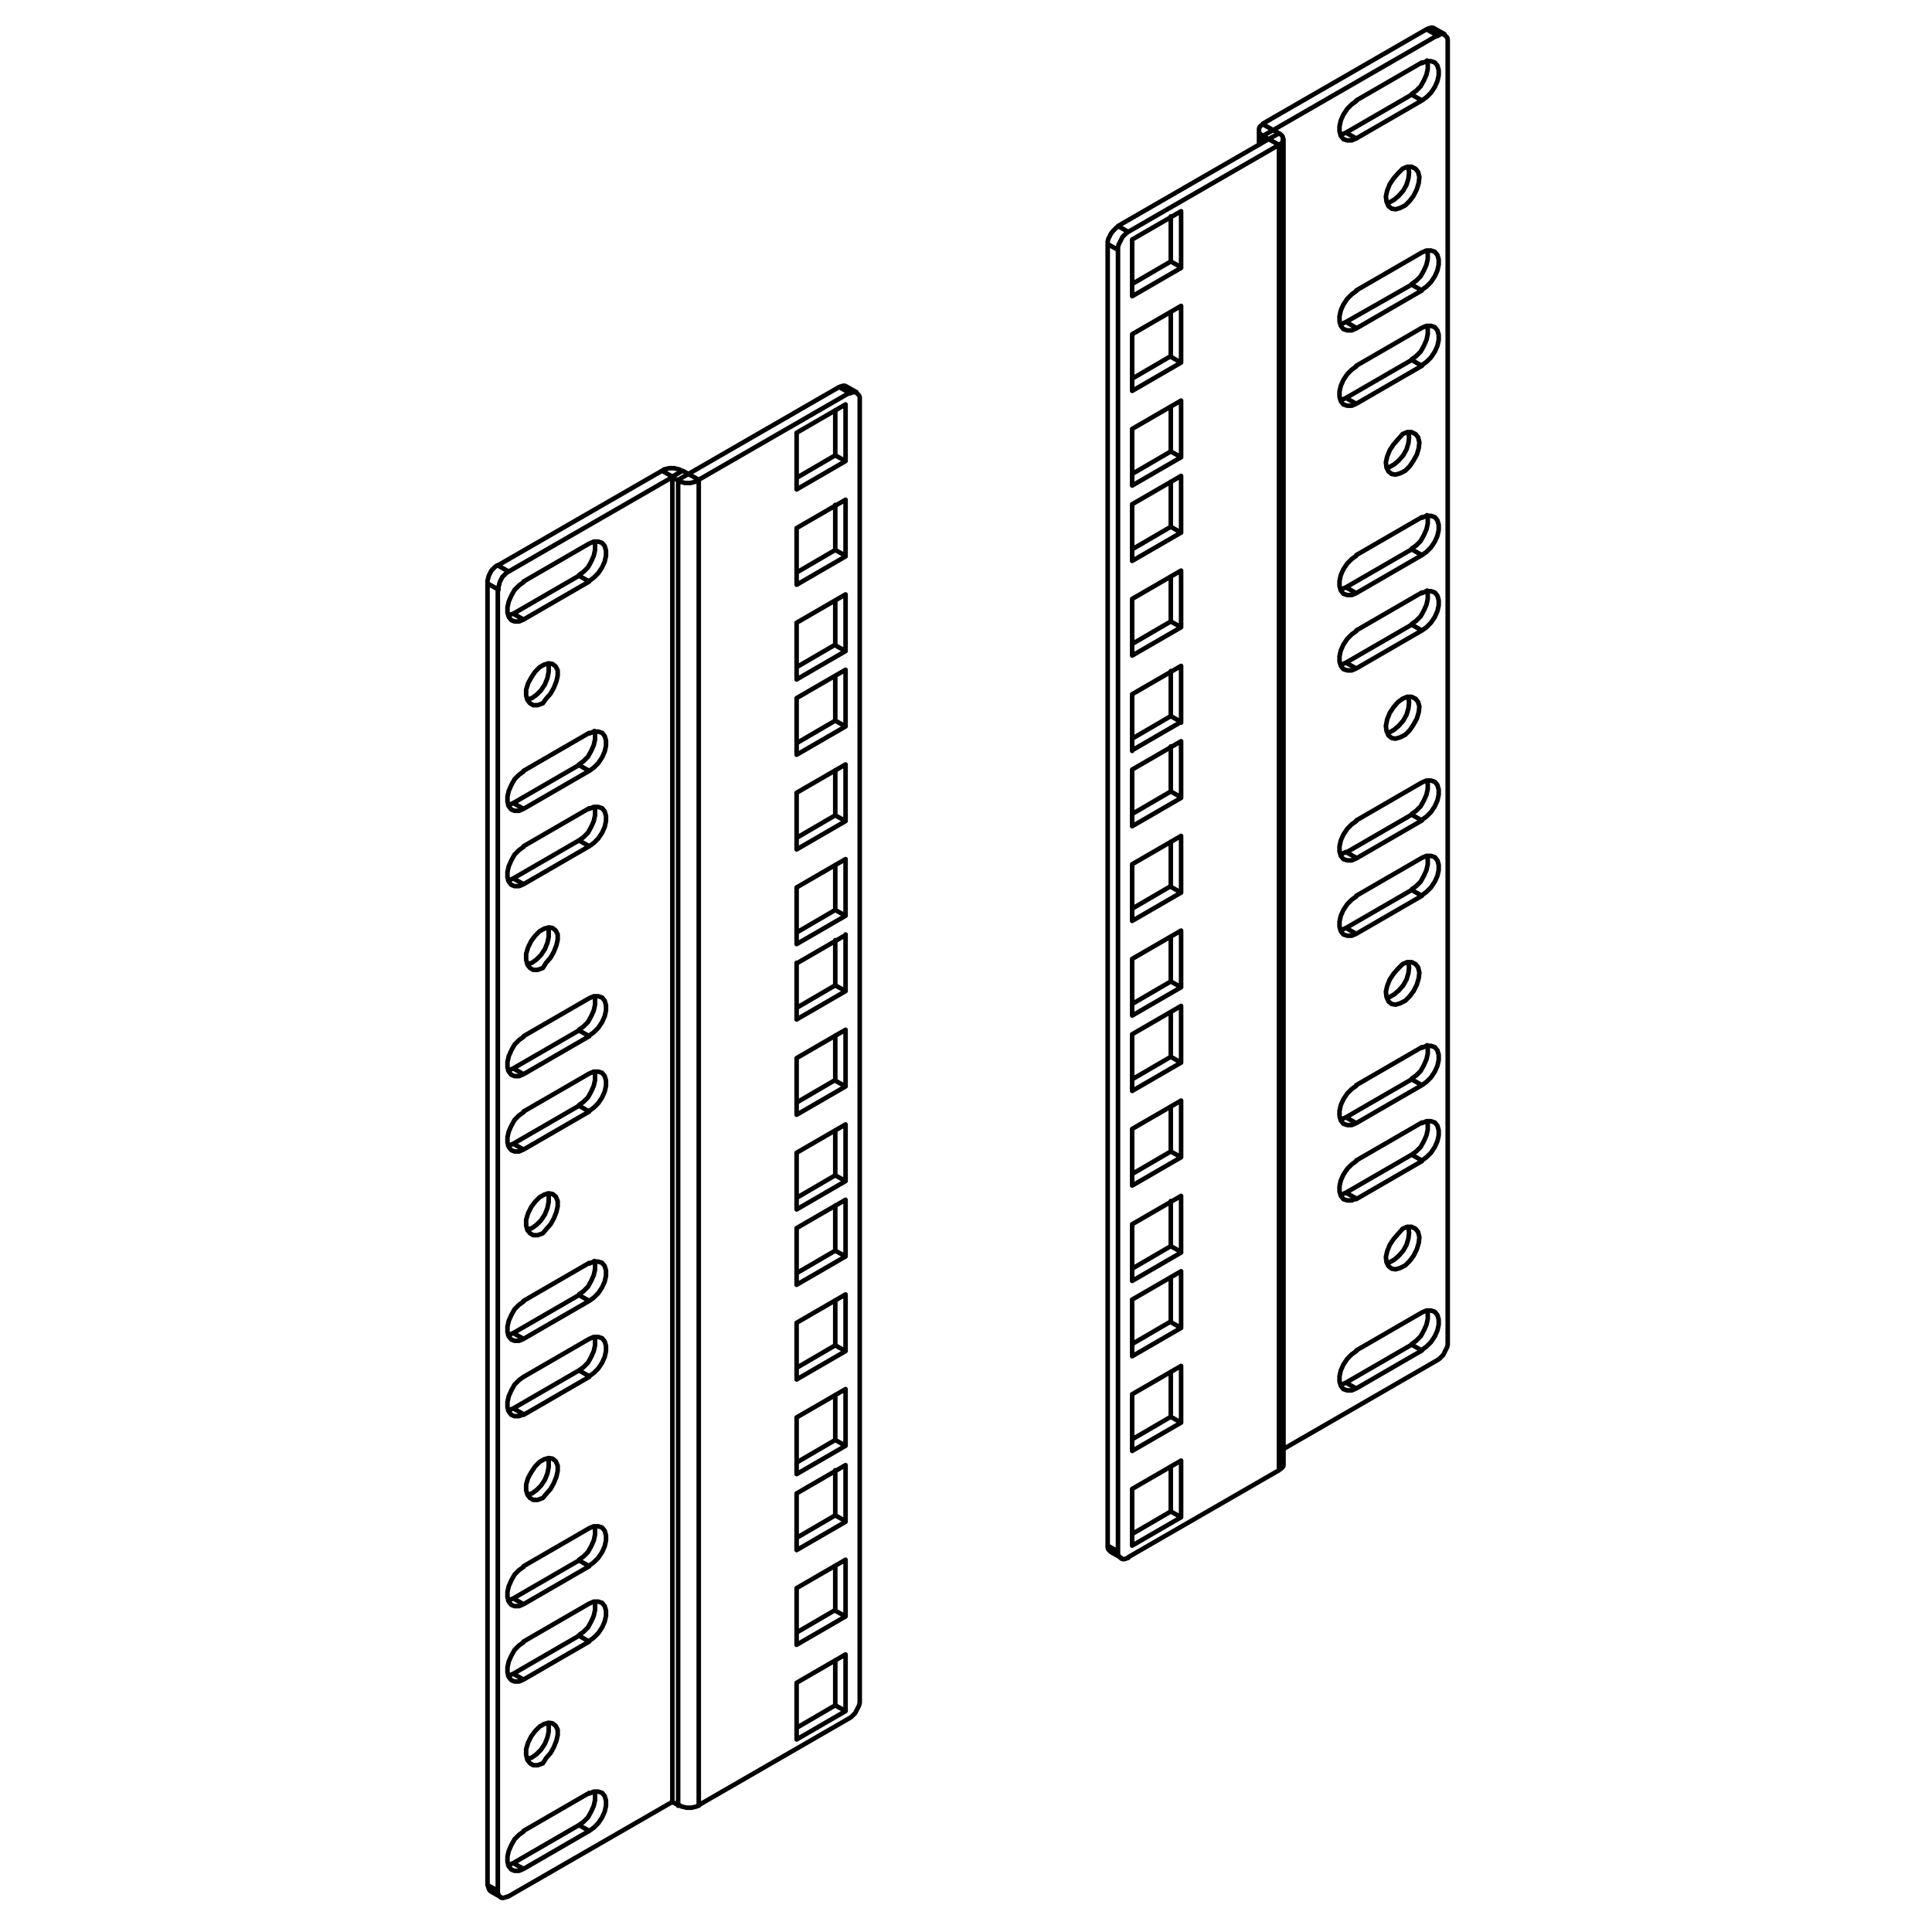 <?xml version="1.0" encoding="iso-8859-1"?>
<!-- Generator: Adobe Illustrator 27.5.0, SVG Export Plug-In . SVG Version: 6.00 Build 0)  -->
<svg version="1.2" baseProfile="tiny" id="Layer_1" xmlns="http://www.w3.org/2000/svg" xmlns:xlink="http://www.w3.org/1999/xlink"
	 x="0px" y="0px" viewBox="0 0 300 300" overflow="visible" xml:space="preserve">
<path fill="none" stroke="#000000" stroke-width="0.709" stroke-linecap="round" stroke-linejoin="round" stroke-miterlimit="10" d="
	M197.7,20.2L197.7,20.2 M196.1,22.1v-1 M197,21.6L197,21.6 M129.7,264.8v-7 M123.7,268.3l6-3.5 M129.7,264.8l1.6,0.9 M129.7,250.1
	v-7 M123.7,253.5l6-3.5 M129.7,250.1l1.6,0.9 M129.7,235.3v-7 M123.7,238.8l6-3.5 M129.7,235.3l1.6,0.9 M92.3,278.2l0.1,0.5v0.8
	l-0.2,0.9l-0.4,0.9l-0.5,0.9l-0.7,0.7l-0.7,0.5 M129.7,223.6v-7 M123.7,227.1l6-3.5 M129.7,223.6l1.6,0.9 M89.9,283.4l-10.2,5.9
	 M89.9,283.4l1.6,0.9 M76.2,293.7L76.2,293.7l-0.2-0.2l-0.1-0.2l-0.1-0.3l0-0.3 M79.7,289.3l-0.7,0.3l-0.1,0 M79.7,289.3l1.6,0.9
	 M129.7,208.9v-7 M123.7,212.4l6-3.5 M129.7,208.9l1.6,0.9 M85.1,267.6l0.1,0.4v0.9l-0.2,0.9l-0.4,1l-0.6,0.9l-0.7,0.7l-0.7,0.5
	l-0.6,0.2 M92.3,248.7l0.1,0.5v0.8l-0.2,0.9l-0.4,0.9l-0.5,0.9l-0.7,0.7l-0.7,0.5 M129.7,194.2v-7 M123.7,197.7l6-3.5 M129.7,194.2
	l1.6,0.9 M89.9,254l-10.2,5.9 M89.9,254l1.6,0.9 M92.3,237l0.1,0.5v0.8l-0.2,0.9l-0.4,0.9l-0.5,0.9l-0.7,0.7l-0.7,0.5 M129.7,182.5
	v-7 M123.7,186l6-3.5 M129.7,182.5l1.6,0.9 M79.7,259.9l-0.7,0.3l-0.1,0 M79.7,259.9l1.6,0.9 M89.9,242.3l-10.2,5.9 M89.9,242.3
	l1.6,0.9 M79.7,248.2l-0.7,0.3l-0.1,0 M79.7,248.2l1.6,0.9 M129.7,167.8v-7 M123.7,171.2l6-3.5 M129.7,167.8l1.6,0.9 M85.1,226.5
	l0.1,0.4v0.9l-0.2,1l-0.4,1l-0.6,0.9l-0.7,0.7l-0.7,0.5l-0.6,0.2 M92.3,207.6l0.1,0.5v0.8l-0.2,0.9l-0.4,0.9l-0.5,0.9l-0.7,0.7
	l-0.7,0.5 M129.7,153v-7 M123.7,156.5l6-3.5 M129.7,153l1.6,0.9 M89.9,212.8l-10.2,5.9 M89.9,212.8l1.6,0.9 M92.3,195.8l0.1,0.5v0.8
	l-0.2,0.9l-0.4,0.9l-0.5,0.9l-0.7,0.7l-0.7,0.5 M129.7,141.3v-7 M123.7,144.8l6-3.5 M129.7,141.3l1.6,0.9 M79.7,218.7L79,219l-0.1,0
	 M79.7,218.7l1.6,0.9 M89.9,201.1L79.7,207 M89.9,201.1l1.6,0.9 M79.7,207l-0.7,0.3l-0.1,0 M79.7,207l1.6,0.9 M129.7,126.6v-7
	 M123.7,130.1l6-3.5 M129.7,126.6l1.6,0.9 M85.1,185.3l0.1,0.4v0.9l-0.2,1l-0.4,1l-0.6,0.9l-0.7,0.7l-0.7,0.5l-0.6,0.2 M92.3,166.4
	l0.1,0.5v0.8l-0.2,0.9l-0.4,0.9l-0.5,0.9l-0.7,0.7l-0.7,0.5 M129.7,111.9v-7 M123.7,115.4l6-3.5 M129.7,111.9l1.6,0.9 M89.9,171.7
	l-10.2,5.9 M89.9,171.7l1.6,0.9 M92.3,154.7l0.1,0.5v0.8l-0.2,0.9l-0.4,0.9l-0.5,0.9l-0.7,0.7l-0.7,0.5 M129.7,100.2v-7
	 M123.7,103.6l6-3.5 M129.7,100.2l1.6,0.9 M79.7,177.6l-0.7,0.3l-0.1,0 M79.7,177.6l1.6,0.9 M89.9,160l-10.2,5.9 M89.9,160l1.6,0.9
	 M79.7,165.9l-0.7,0.3l-0.1,0 M79.7,165.9l1.6,0.9 M129.7,85.4v-7 M123.7,88.9l6-3.5 M129.7,85.4l1.6,0.9 M85.1,144.2l0.1,0.4v0.9
	l-0.2,0.9l-0.4,1l-0.6,0.9l-0.7,0.7l-0.7,0.5l-0.6,0.2 M92.3,125.3l0.1,0.5v0.8l-0.2,0.9l-0.4,0.9l-0.5,0.9l-0.7,0.7l-0.7,0.5
	 M129.7,70.7v-7 M123.7,74.2l6-3.5 M129.7,70.7l1.6,0.9 M130.3,60.1l0.3-0.1l0.3-0.1h0.3l0.2,0.1 M89.9,130.5l-10.2,5.9 M89.9,130.5
	l1.6,0.9 M92.3,113.5l0.1,0.5v0.8l-0.2,0.9l-0.4,0.9l-0.5,0.9l-0.7,0.7l-0.7,0.5 M79.7,136.4l-0.7,0.3l-0.1,0 M79.7,136.4l1.6,0.9
	 M89.9,118.8l-10.2,5.9 M89.9,118.8l1.6,0.9 M79.7,124.7L79,125l-0.1,0 M79.7,124.7l1.6,0.9 M102.8,73.1l0.3-0.2l0.4-0.1l0.4-0.1
	l0.4,0l0.4,0l0.4,0.1l0.4,0.1l0.3,0.2 M104.4,279.8L104.4,279.8L104.4,279.8 M104.4,74.1L104.4,74.1L104.4,74.1 M106.9,73.6
	l-0.9-0.5 M106,73.1l-1.6,0.9 M130.3,60.1l-23.4,13.5 M131.9,61l-1.6-0.9 M105.3,74.6l-0.9-0.5 M104.4,74.1v205.8 M104.4,279.8
	l0.9,0.5 M123.7,246.6v8.8 M131.3,242.2l-7.6,4.4 M131.3,251v-8.8 M123.7,255.4l7.6-4.4 M123.7,261.3v8.8 M131.3,256.9l-7.6,4.4
	 M131.3,265.7v-8.8 M123.7,270.1l7.6-4.4 M123.7,231.9v8.8 M131.3,227.5l-7.6,4.4 M131.3,236.3v-8.8 M123.7,240.7l7.6-4.4
	 M123.7,205.4v8.8 M131.3,201l-7.6,4.4 M131.3,209.8V201 M123.7,214.2l7.6-4.4 M123.7,220.1v8.8 M131.3,215.7l-7.6,4.4 M131.3,224.5
	v-8.8 M123.7,228.9l7.6-4.4 M123.7,190.7v8.8 M131.3,186.3l-7.6,4.4 M131.3,195.1v-8.8 M123.7,199.5l7.6-4.4 M123.7,164.3v8.8
	 M131.3,159.9l-7.6,4.4 M131.3,168.7v-8.8 M123.7,173.1l7.6-4.4 M123.7,179v8.8 M131.3,174.6l-7.6,4.4 M131.3,183.4v-8.8
	 M123.7,187.8l7.6-4.4 M123.7,149.5v8.8 M131.3,145.2l-7.6,4.4 M131.3,153.9v-8.8 M123.7,158.3l7.6-4.4 M123.7,123.1v8.8
	 M131.3,118.7l-7.6,4.4 M131.3,127.5v-8.8 M123.7,131.9l7.6-4.4 M123.7,137.8v8.8 M131.3,133.4l-7.6,4.4 M131.3,142.2v-8.8
	 M123.7,146.6l7.6-4.4 M123.7,108.4v8.8 M131.3,104l-7.6,4.4 M131.3,112.8V104 M123.7,117.2l7.6-4.4 M123.7,82v8.8 M131.3,77.6
	l-7.6,4.4 M131.3,86.4v-8.8 M123.7,90.8l7.6-4.4 M123.7,96.7v8.8 M131.3,92.3l-7.6,4.4 M131.3,101.1v-8.8 M123.7,105.5l7.6-4.4
	 M123.7,67.2V76 M131.3,62.8l-7.6,4.4 M131.3,71.6v-8.8 M123.7,76l7.6-4.4 M131.9,61l-23.4,13.5 M108.5,280.3l23.4-13.5
	 M131.9,266.8l0.3-0.2l0.3-0.3l0.3-0.3l0.2-0.4l0.2-0.4l0.2-0.4l0.1-0.4l0-0.4 M133.5,264V62 M133.5,62l0-0.3l-0.1-0.3l-0.2-0.2
	l-0.2-0.2l-0.2-0.1l-0.3,0l-0.3,0.1l-0.3,0.1 M106.9,73.6l-1.6,0.9 M106.9,73.6l1.6,0.9 M106.9,73.6L106.9,73.6 M108.5,280.3
	l-0.3,0.2l-0.4,0.1l-0.4,0.1l-0.4,0l-0.4,0l-0.4-0.1l-0.4-0.1l-0.3-0.2 M108.5,74.6v205.8 M105.3,74.6l0.3,0.2l0.4,0.1l0.4,0.1
	l0.4,0l0.4,0l0.4-0.1l0.4-0.1l0.3-0.2 M105.3,74.6v205.8 M85.1,103l0.1,0.4v0.9l-0.2,1l-0.4,1l-0.6,0.9l-0.7,0.7l-0.7,0.5l-0.6,0.2
	 M92.3,84.1l0.1,0.5v0.8l-0.2,0.9l-0.4,0.9l-0.5,0.9l-0.7,0.7l-0.7,0.5 M89.9,89.4l-10.2,5.9 M89.9,89.4l1.6,0.9 M79.7,95.3L79,95.5
	l-0.1,0 M79.7,95.3l1.6,0.9 M102.8,73.1L77.3,87.8 M102.8,73.1l1.6,0.9 M75.7,90.6v202.1 M75.7,292.7l1.6,0.9 M81.3,160.9l10.2-5.9
	 M91.5,155l0.7-0.3l0.7,0l0.6,0.2l0.4,0.5l0.2,0.7v0.8l-0.2,0.9l-0.4,0.9l-0.6,0.9l-0.7,0.7l-0.7,0.5 M91.5,160.9l-10.2,5.9
	 M81.3,166.8l-0.7,0.3l-0.7,0l-0.5-0.2l-0.4-0.5l-0.2-0.7v-0.8l0.2-0.9l0.4-0.9l0.5-0.9l0.7-0.7l0.7-0.5 M81.3,172.6l10.2-5.9
	 M91.5,166.7l0.7-0.3l0.7,0l0.6,0.2l0.4,0.5l0.2,0.7v0.8l-0.2,0.9l-0.4,0.9l-0.6,0.9l-0.7,0.7l-0.7,0.5 M91.5,172.6l-10.2,5.9
	 M81.3,178.5l-0.7,0.3l-0.7,0l-0.5-0.2l-0.4-0.5l-0.2-0.7v-0.8l0.2-0.9l0.4-0.9l0.5-0.9l0.7-0.7l0.7-0.5 M84.3,191.5l-0.8,0.3
	l-0.7,0l-0.5-0.3l-0.4-0.5l-0.2-0.7l0-0.9l0.3-1l0.5-1l0.6-0.8l0.7-0.7l0.7-0.4l0.7-0.2l0.6,0.1l0.5,0.4l0.3,0.7l0,0.8l-0.2,0.9
	l-0.4,1l-0.5,0.9l-0.7,0.8L84.3,191.5 M81.3,243.2l10.2-5.9 M91.5,237.3l0.7-0.3l0.7,0l0.6,0.2l0.4,0.5l0.2,0.7v0.8l-0.2,0.9
	l-0.4,0.9l-0.6,0.9l-0.7,0.7l-0.7,0.5 M91.5,243.2l-10.2,5.9 M81.3,249.1l-0.7,0.3l-0.7,0l-0.5-0.2l-0.4-0.5l-0.2-0.7v-0.8l0.2-0.9
	l0.4-0.9l0.5-0.9l0.7-0.7l0.7-0.5 M81.3,254.9l10.2-5.9 M91.5,249l0.7-0.3l0.7,0l0.6,0.2l0.4,0.5l0.2,0.7v0.8l-0.2,0.9l-0.4,0.9
	l-0.6,0.9l-0.7,0.7l-0.7,0.5 M91.5,254.9l-10.2,5.9 M81.3,260.8l-0.7,0.3l-0.7,0l-0.5-0.2l-0.4-0.5l-0.2-0.7v-0.8L79,258l0.4-0.9
	l0.5-0.9l0.7-0.7l0.7-0.5 M84.3,273.8l-0.8,0.3h-0.7l-0.5-0.3l-0.4-0.5l-0.2-0.8l0-0.9l0.3-1l0.5-1l0.6-0.8l0.7-0.7l0.7-0.4l0.7-0.2
	l0.6,0.1l0.5,0.4l0.3,0.6l0,0.8l-0.2,0.9l-0.4,1l-0.5,0.9l-0.7,0.8L84.3,273.8 M81.3,119.7l10.2-5.9 M91.5,113.9l0.7-0.3l0.7,0
	l0.6,0.2l0.4,0.5l0.2,0.7v0.8l-0.2,0.9l-0.4,0.9l-0.6,0.9l-0.7,0.7l-0.7,0.5 M91.5,119.7l-10.2,5.9 M81.3,125.6l-0.7,0.3l-0.7,0
	l-0.5-0.2l-0.4-0.5l-0.2-0.7v-0.8l0.2-0.9l0.4-0.9l0.5-0.9l0.7-0.7l0.7-0.5 M104.4,74.1L78.9,88.8 M77.3,91.5v202.1 M77.3,293.6
	l0,0.3l0.1,0.3l0.1,0.2l0.2,0.2l0.2,0.1h0.3l0.3-0.1l0.3-0.1 M78.9,294.5l25.5-14.7 M104.4,74.1v205.8 M84.3,109.2l-0.8,0.3l-0.7,0
	l-0.5-0.3l-0.4-0.5l-0.2-0.7l0-0.9l0.3-1l0.5-0.9l0.6-0.9l0.7-0.7l0.7-0.4l0.7-0.2l0.6,0.1l0.5,0.4l0.3,0.6l0,0.8l-0.2,0.9l-0.4,1
	l-0.5,0.9l-0.7,0.8L84.3,109.2 M81.3,90.3l10.2-5.9 M91.5,84.4l0.7-0.3l0.7,0l0.6,0.2l0.4,0.5l0.2,0.7v0.8l-0.2,0.9l-0.4,0.9
	L92.9,89l-0.7,0.7l-0.7,0.5 M91.5,90.3l-10.2,5.9 M81.3,96.2l-0.7,0.3l-0.7,0l-0.5-0.2L79,95.8l-0.2-0.7v-0.8l0.2-0.9l0.4-0.9
	l0.5-0.9l0.7-0.7l0.7-0.5 M81.3,284.3l10.2-5.9 M91.5,278.5l0.7-0.3l0.7,0l0.6,0.2l0.4,0.5l0.2,0.7v0.8l-0.2,0.9l-0.4,0.9l-0.6,0.9
	l-0.7,0.7l-0.7,0.5 M91.5,284.3l-10.2,5.9 M81.3,290.2l-0.7,0.3l-0.7,0l-0.5-0.2l-0.4-0.5l-0.2-0.7v-0.8l0.2-0.9l0.4-0.9l0.5-0.9
	l0.7-0.7l0.7-0.5 M84.3,232.6l-0.8,0.3l-0.7,0l-0.5-0.3l-0.4-0.5l-0.2-0.7l0-0.9l0.3-1l0.5-0.9l0.6-0.9l0.7-0.7l0.7-0.4l0.7-0.2
	l0.6,0.1l0.5,0.4l0.3,0.7l0,0.8l-0.2,0.9l-0.4,1l-0.5,0.9l-0.7,0.8L84.3,232.6 M81.3,213.8l10.2-5.9 M91.5,207.9l0.7-0.3l0.7,0
	l0.6,0.2l0.4,0.5l0.2,0.7v0.8l-0.2,0.9l-0.4,0.9l-0.6,0.9l-0.7,0.7l-0.7,0.5 M91.5,213.8l-10.2,5.9 M81.3,219.6l-0.7,0.3l-0.7,0
	l-0.5-0.2l-0.4-0.5l-0.2-0.7v-0.8l0.2-0.9l0.4-0.9l0.5-0.9l0.7-0.7l0.7-0.5 M81.3,202l10.2-5.9 M91.5,196.2l0.7-0.3l0.7,0l0.6,0.2
	l0.4,0.5l0.2,0.7v0.8l-0.2,0.9l-0.4,0.9l-0.6,0.9l-0.7,0.7l-0.7,0.5 M91.5,202l-10.2,5.9 M81.3,207.9l-0.7,0.3l-0.7,0l-0.5-0.2
	l-0.4-0.5l-0.2-0.7V206l0.2-0.9l0.4-0.9l0.5-0.9l0.7-0.7l0.7-0.5 M84.3,150.3l-0.8,0.3h-0.7l-0.5-0.3l-0.4-0.5l-0.2-0.8l0-0.9l0.3-1
	l0.5-1l0.6-0.8l0.7-0.7l0.7-0.4l0.7-0.2l0.6,0.1l0.5,0.4l0.3,0.6l0,0.8l-0.2,0.9l-0.4,1l-0.5,0.9l-0.7,0.8L84.3,150.3 M81.3,131.4
	l10.2-5.9 M91.5,125.6l0.7-0.3l0.7,0l0.6,0.2l0.4,0.5l0.2,0.7v0.8l-0.2,0.9l-0.4,0.9l-0.6,0.9l-0.7,0.7l-0.7,0.5 M91.5,131.4
	l-10.2,5.9 M81.3,137.3l-0.7,0.3l-0.7,0l-0.5-0.2l-0.4-0.5l-0.2-0.7v-0.8l0.2-0.9l0.4-0.9l0.5-0.9l0.7-0.7l0.7-0.5 M77.3,87.8
	l1.6,0.9 M75.7,90.6l0-0.4l0.1-0.4l0.1-0.4l0.2-0.4l0.2-0.4l0.3-0.3l0.3-0.3l0.3-0.2 M77.3,91.5l-1.6-0.9 M78.9,88.8L78.6,89
	l-0.3,0.3L78,89.6L77.8,90l-0.2,0.4l-0.1,0.4l-0.1,0.4l0,0.4 M221.6,203.5l0.1,0.5v0.8l-0.2,0.9l-0.4,0.9l-0.5,0.9l-0.7,0.7
	l-0.7,0.5 M219.2,208.8l-10.2,5.9 M219.2,208.8l1.6,0.9 M209,214.7l-0.7,0.3l-0.1,0 M209,214.7l1.6,0.9 M218.7,190.5L218.7,190.5
	l0.1,0.9 M218.8,191.4l-0.1,0.9l-0.3,1l-0.5,0.9l-0.7,0.8l-0.7,0.6l-0.7,0.4l-0.2,0.1 M221.6,174.1l0.1,0.5v0.8l-0.2,0.9l-0.4,0.9
	l-0.5,0.9l-0.7,0.7l-0.7,0.5 M219.2,179.3l-10.2,5.9 M219.2,179.3l1.6,0.9 M221.6,162.3l0.1,0.5v0.8l-0.2,0.9l-0.4,0.9l-0.5,0.9
	l-0.7,0.7l-0.7,0.5 M209,185.2l-0.7,0.3l-0.1,0 M209,185.2l1.6,0.9 M219.2,167.6l-10.2,5.9 M219.2,167.6l1.6,0.9 M181.8,234.7v-7
	 M175.8,238.2l6-3.5 M181.8,234.7l1.6,0.9 M172.5,241L172.5,241l-0.2-0.2l-0.2-0.2l-0.1-0.3l0-0.3 M209,173.5l-0.7,0.3l-0.1,0
	 M209,173.5l1.6,0.9 M218.7,149.4L218.7,149.4l0.1,0.9 M218.8,150.2l-0.1,0.9l-0.3,1l-0.5,0.9l-0.7,0.8l-0.7,0.6l-0.7,0.4l-0.2,0.1
	 M181.8,220v-7 M175.8,223.5l6-3.5 M181.8,220l1.6,0.9 M221.6,132.9l0.1,0.5v0.8l-0.2,0.9l-0.4,0.9l-0.5,0.9l-0.7,0.7l-0.7,0.5
	 M219.2,138.2l-10.2,5.9 M219.2,138.2l1.6,0.9 M181.8,205.3v-7 M175.8,208.7l6-3.5 M181.8,205.3l1.6,0.9 M221.6,121.2l0.1,0.5v0.8
	l-0.2,0.9l-0.4,0.9l-0.5,0.9l-0.7,0.7l-0.7,0.5 M209,144.1l-0.7,0.3l-0.1,0 M209,144.1l1.6,0.9 M219.2,126.5l-10.2,5.9 M219.2,126.5
	l1.6,0.9 M181.8,193.5v-7 M175.8,197l6-3.5 M181.8,193.5l1.6,0.9 M209,132.3l-0.7,0.3l-0.1,0 M209,132.3l1.6,0.9 M218.7,108.2
	L218.7,108.2l0.1,0.9 M218.8,109.1l-0.1,0.9l-0.3,1l-0.5,0.9l-0.7,0.8l-0.7,0.6l-0.7,0.4l-0.2,0.1 M181.8,178.8v-7 M175.8,182.3
	l6-3.5 M181.8,178.8l1.6,0.9 M221.6,91.7l0.1,0.5v0.8l-0.2,0.9l-0.4,0.9l-0.5,0.9l-0.7,0.7l-0.7,0.5 M219.2,97l-10.2,5.9 M219.2,97
	l1.6,0.9 M181.8,164.1v-7 M175.8,167.6l6-3.5 M181.8,164.1l1.6,0.9 M221.6,80l0.1,0.5v0.8l-0.2,0.9l-0.4,0.9l-0.5,0.9l-0.7,0.7
	l-0.7,0.5 M209,102.9l-0.7,0.3l-0.1,0 M209,102.9l1.6,0.9 M219.2,85.3L209,91.2 M219.2,85.3l1.6,0.9 M181.8,152.4v-7 M175.8,155.9
	l6-3.5 M181.8,152.4l1.6,0.9 M209,91.2l-0.7,0.3l-0.1,0 M209,91.2l1.6,0.9 M218.7,67.1L218.7,67.1l0.1,0.8 M218.8,67.9l-0.1,0.9
	l-0.3,1l-0.5,0.9l-0.7,0.8l-0.7,0.6l-0.7,0.4l-0.2,0.1 M181.8,137.7v-7 M175.8,141.1l6-3.5 M181.8,137.7l1.6,0.9 M221.6,50.6
	l0.1,0.5v0.8l-0.2,0.9l-0.4,0.9l-0.5,0.9l-0.7,0.7l-0.7,0.5 M219.2,55.9L209,61.8 M219.2,55.9l1.6,0.9 M181.8,122.9v-7 M175.8,126.4
	l6-3.5 M181.8,122.9l1.6,0.9 M221.6,38.9l0.1,0.5v0.8l-0.2,0.9l-0.4,0.9l-0.5,0.9l-0.7,0.7l-0.7,0.5 M209,61.8l-0.7,0.3l-0.1,0
	 M209,61.8l1.6,0.9 M219.2,44.2L209,50 M219.2,44.2l1.6,0.9 M181.8,111.2v-7 M175.8,114.7l6-3.5 M181.8,111.2l1.6,0.9 M209,50
	l-0.7,0.3l-0.1,0 M209,50l1.6,0.9 M218.7,25.9L218.7,25.9l0.1,0.9 M218.8,26.8l-0.1,0.9l-0.3,1l-0.5,0.9l-0.7,0.8l-0.7,0.6l-0.7,0.4
	l-0.2,0.1 M181.8,96.5v-7 M175.8,100l6-3.5 M181.8,96.5l1.6,0.9 M221.6,9.4l0.1,0.5v0.8l-0.2,0.9l-0.4,0.9l-0.5,0.9l-0.7,0.7
	l-0.7,0.5 M221.6,4.5l0.3-0.1l0.3-0.1l0.3,0l0.2,0.1 M219.2,14.7L209,20.6 M219.2,14.7l1.6,0.9 M181.8,81.8v-7 M175.8,85.3l6-3.5
	 M181.8,81.8l1.6,0.9 M209,20.6l-0.7,0.3l-0.1,0 M209,20.6l1.6,0.9 M181.8,70.1v-7 M175.8,73.6l6-3.5 M181.8,70.1l1.6,0.9
	 M220.8,139.1l-10.2,5.9 M210.6,145l-0.7,0.3l-0.7,0l-0.6-0.2l-0.4-0.5l-0.2-0.7v-0.8l0.2-0.9l0.4-0.9l0.6-0.9l0.7-0.7l0.7-0.5
	 M210.6,139.1l10.2-5.9 M220.8,133.2l0.7-0.3l0.7,0l0.6,0.2l0.4,0.5l0.2,0.7v0.8l-0.2,0.9l-0.4,0.9l-0.6,0.9l-0.7,0.7l-0.7,0.5
	 M220.8,127.4l-10.2,5.9 M210.6,133.3l-0.7,0.3l-0.7,0l-0.6-0.2l-0.4-0.5l-0.2-0.7v-0.8l0.2-0.9l0.4-0.9l0.6-0.9l0.7-0.7l0.7-0.5
	 M210.6,127.4l10.2-5.9 M220.8,121.5l0.7-0.3l0.7,0l0.6,0.2l0.4,0.5l0.2,0.7v0.8l-0.2,0.9l-0.4,0.9l-0.6,0.9l-0.7,0.7l-0.7,0.5
	 M217.8,108.5l0.7-0.3l0.7,0l0.6,0.3l0.4,0.5l0.2,0.7l-0.1,0.9l-0.3,1l-0.5,0.9l-0.6,0.9l-0.7,0.7l-0.8,0.4l-0.7,0.2l-0.6-0.1
	l-0.5-0.4l-0.3-0.7l-0.1-0.8l0.2-1l0.4-1l0.6-0.9l0.7-0.8L217.8,108.5 M220.8,56.8l-10.2,5.9 M210.6,62.7l-0.7,0.3l-0.7,0l-0.6-0.2
	l-0.4-0.5l-0.2-0.7v-0.8l0.2-0.9l0.4-0.9l0.6-0.9l0.7-0.7l0.7-0.5 M210.6,56.8l10.2-5.9 M220.8,50.9l0.7-0.3l0.7,0l0.6,0.2l0.4,0.5
	l0.2,0.7v0.8l-0.2,0.9l-0.4,0.9l-0.6,0.9l-0.7,0.7l-0.7,0.5 M220.8,45.1L210.6,51 M210.6,51l-0.7,0.3l-0.7,0l-0.6-0.2l-0.4-0.5
	l-0.2-0.7v-0.8l0.2-0.9l0.4-0.9l0.6-0.9l0.7-0.7l0.7-0.5 M210.6,45.1l10.2-5.9 M220.8,39.2l0.7-0.3l0.7,0l0.6,0.2l0.4,0.5l0.2,0.7
	v0.8l-0.2,0.9l-0.4,0.9l-0.6,0.9l-0.7,0.7l-0.7,0.5 M217.8,26.2l0.7-0.3l0.7,0l0.6,0.3l0.4,0.5l0.2,0.8l-0.1,0.9l-0.3,1l-0.5,1
	l-0.6,0.8l-0.7,0.7l-0.8,0.4l-0.7,0.2l-0.6-0.1l-0.5-0.4l-0.3-0.7l-0.1-0.8l0.2-0.9l0.4-1l0.6-0.9l0.7-0.8L217.8,26.2 M220.8,180.3
	l-10.2,5.9 M210.6,186.1l-0.7,0.3l-0.7,0l-0.6-0.2l-0.4-0.5l-0.2-0.7v-0.8l0.2-0.9l0.4-0.9l0.6-0.9l0.7-0.7l0.7-0.5 M210.6,180.2
	l10.2-5.9 M220.8,174.4l0.7-0.3l0.7,0l0.6,0.2l0.4,0.5l0.2,0.7v0.8l-0.2,0.9l-0.4,0.9l-0.6,0.9l-0.7,0.7l-0.7,0.5 M199.3,225
	l23.9-13.8 M223.2,211.2l0.3-0.2l0.3-0.3l0.3-0.3l0.2-0.4l0.2-0.4l0.2-0.4l0.1-0.4l0-0.4 M224.8,208.4V6.4 M224.8,6.4l0-0.3
	l-0.1-0.3l-0.2-0.2l-0.2-0.2l-0.2-0.1h-0.3l-0.3,0.1l-0.3,0.2 M217.8,190.8l0.7-0.3h0.7l0.6,0.3l0.4,0.5l0.2,0.8l-0.1,0.9l-0.3,1
	l-0.5,1l-0.6,0.8l-0.7,0.7l-0.8,0.4l-0.7,0.2l-0.6-0.1l-0.5-0.4l-0.3-0.6l-0.1-0.8l0.2-0.9l0.4-1l0.6-0.9l0.7-0.8L217.8,190.8
	 M220.8,209.7l-10.2,5.9 M210.6,215.6l-0.7,0.3l-0.7,0l-0.6-0.2l-0.4-0.5l-0.2-0.7v-0.8l0.2-0.9l0.4-0.9l0.6-0.9l0.7-0.7l0.7-0.5
	 M210.6,209.7l10.2-5.9 M220.8,203.8l0.7-0.3l0.7,0l0.6,0.2l0.4,0.5l0.2,0.7v0.8l-0.2,0.9l-0.4,0.9l-0.6,0.9l-0.7,0.7l-0.7,0.5
	 M220.8,15.6l-10.2,5.9 M210.6,21.5l-0.7,0.3l-0.7,0l-0.6-0.2l-0.4-0.5l-0.2-0.7v-0.8l0.2-0.9l0.4-0.9l0.6-0.9l0.7-0.7l0.7-0.5
	 M210.6,15.6l10.2-5.9 M220.8,9.8l0.7-0.3l0.7,0l0.6,0.2l0.4,0.5l0.2,0.7v0.8l-0.2,0.9l-0.4,0.9l-0.6,0.9l-0.7,0.7l-0.7,0.5
	 M217.8,67.4l0.7-0.3h0.7l0.6,0.3l0.4,0.5l0.2,0.8l-0.1,0.9l-0.3,1l-0.5,0.9l-0.6,0.9l-0.7,0.7l-0.8,0.4l-0.7,0.2l-0.6-0.1l-0.5-0.4
	l-0.3-0.6l-0.1-0.8l0.2-0.9l0.4-1l0.6-0.9l0.7-0.8L217.8,67.4 M220.8,86.2l-10.2,5.9 M210.6,92.1l-0.7,0.3l-0.7,0l-0.6-0.2l-0.4-0.5
	l-0.2-0.7v-0.8l0.2-0.9l0.4-0.9l0.6-0.9l0.7-0.7l0.7-0.5 M210.6,86.2l10.2-5.9 M220.8,80.4l0.7-0.3l0.7,0l0.6,0.2l0.4,0.5l0.2,0.7
	v0.8l-0.2,0.9l-0.4,0.9l-0.6,0.9l-0.7,0.7l-0.7,0.5 M220.8,97.9l-10.2,5.9 M210.6,103.8l-0.7,0.3l-0.7,0l-0.6-0.2l-0.4-0.5l-0.2-0.7
	v-0.8l0.2-0.9l0.4-0.9l0.6-0.9l0.7-0.7l0.7-0.5 M210.6,97.9l10.2-5.9 M220.8,92.1l0.7-0.3l0.7,0l0.6,0.2l0.4,0.5l0.2,0.7V94
	l-0.2,0.9l-0.4,0.9l-0.6,0.9l-0.7,0.7l-0.7,0.5 M217.8,149.7l0.7-0.3l0.7,0l0.6,0.3l0.4,0.5l0.2,0.8l-0.1,0.9l-0.3,1l-0.5,1
	l-0.6,0.8l-0.7,0.7l-0.8,0.4l-0.7,0.2l-0.6-0.1l-0.5-0.4l-0.3-0.7l-0.1-0.8l0.2-0.9l0.4-1l0.6-0.9l0.7-0.8L217.8,149.7 M220.8,168.5
	l-10.2,5.9 M210.6,174.4l-0.7,0.3l-0.7,0l-0.6-0.2l-0.4-0.5l-0.2-0.7v-0.8l0.2-0.9l0.4-0.9l0.6-0.9l0.7-0.7l0.7-0.5 M210.6,168.5
	l10.2-5.9 M220.8,162.7l0.7-0.3l0.7,0l0.6,0.2l0.4,0.5l0.2,0.7v0.8l-0.2,0.9l-0.4,0.9l-0.6,0.9l-0.7,0.7l-0.7,0.5 M223.2,5.5
	l-25.5,14.7 M223.2,5.5l-1.6-0.9 M221.6,4.5l-25.5,14.7 M197.7,20.2L197.7,20.2L197.7,20.2L197.7,20.2L197.7,20.2 M197.7,20.2
	l-1.6-0.9 M196.1,21.1l-0.3-0.2l-0.2-0.2l-0.1-0.2l0-0.3l0-0.2l0.1-0.3l0.2-0.2l0.3-0.2 M197.7,20.2l0.9,0.5 M197.7,20.2l-1.6,0.9
	 M196.1,21.1l0.9,0.5 M198.6,20.7l-1.6,0.9 M197,21.6L197,21.6 M198.6,22.5l0.3-0.2l0.2-0.2l0.1-0.2l0-0.3l0-0.3l-0.1-0.2l-0.2-0.2
	l-0.3-0.2 M199.3,227.4l0,0.2l-0.1,0.2l-0.2,0.2l-0.3,0.2 M181.8,55.4v-7 M175.8,58.8l6-3.5 M181.8,55.4l1.6,0.9 M181.8,40.6v-7
	 M175.8,44.1l6-3.5 M181.8,40.6l1.6,0.9 M197,21.6l-23.4,13.5 M198.6,22.5l-1.6-0.9 M172,37.9V240 M172,240l1.6,0.9 M183.4,56.3
	v-8.8 M175.8,60.7l7.6-4.4 M175.8,51.9v8.8 M183.4,47.5l-7.6,4.4 M183.4,41.6v-8.8 M175.8,46l7.6-4.4 M175.8,37.2V46 M183.4,32.8
	l-7.6,4.4 M183.4,71v-8.8 M175.8,75.4l7.6-4.4 M175.8,66.6v8.8 M183.4,62.2l-7.6,4.4 M183.4,97.4v-8.8 M175.8,101.8l7.6-4.4
	 M175.8,93v8.8 M183.4,88.6l-7.6,4.4 M183.4,82.7v-8.8 M175.8,87.1l7.6-4.4 M175.8,78.3v8.8 M183.4,73.9l-7.6,4.4 M183.4,112.2v-8.8
	 M175.8,116.5l7.6-4.4 M175.8,107.8v8.8 M183.4,103.4l-7.6,4.4 M183.4,138.6v-8.8 M175.8,143l7.6-4.4 M175.8,134.2v8.8 M183.4,129.8
	l-7.6,4.4 M183.4,123.9v-8.8 M175.8,128.3l7.6-4.4 M175.8,119.5v8.8 M183.4,115.1l-7.6,4.4 M183.4,153.3v-8.8 M175.8,157.7l7.6-4.4
	 M175.8,148.9v8.8 M183.4,144.5l-7.6,4.4 M183.4,179.7v-8.8 M175.8,184.1l7.6-4.4 M175.8,175.3v8.8 M183.4,170.9l-7.6,4.4
	 M183.4,165v-8.8 M175.8,169.4l7.6-4.4 M175.8,160.6v8.8 M183.4,156.2l-7.6,4.4 M183.4,194.5v-8.8 M175.8,198.9l7.6-4.4
	 M175.8,190.1v8.8 M183.4,185.7l-7.6,4.4 M183.4,220.9v-8.8 M175.8,225.3l7.6-4.4 M175.8,216.5v8.8 M183.4,212.1l-7.6,4.4
	 M183.4,206.2v-8.8 M175.8,210.6l7.6-4.4 M175.8,201.8v8.8 M183.4,197.4l-7.6,4.4 M183.4,235.6v-8.8 M175.8,240l7.6-4.4
	 M175.8,231.2v8.8 M183.4,226.8l-7.6,4.4 M175.2,241.8l23.4-13.5 M198.6,228.3V22.5 M198.6,22.5L175.2,36 M173.6,38.8v202.1
	 M173.6,240.9l0,0.4l0.1,0.3l0.2,0.2l0.2,0.2l0.2,0.1h0.3l0.3-0.1l0.3-0.1 M173.6,38.8l-1.6-0.9 M175.2,36l-0.3,0.2l-0.3,0.3
	l-0.3,0.3l-0.2,0.4l-0.2,0.4l-0.2,0.4l-0.1,0.4l0,0.4 M173.6,35.1l1.6,0.9 M172,37.9l0-0.4l0.1-0.4l0.2-0.4l0.2-0.4l0.3-0.4l0.3-0.3
	l0.3-0.3l0.3-0.2 M76.2,293.7l1.6,0.9 M133,60.9l-1.6-0.9 M172.5,241l1.6,0.9 M224.3,5.3l-1.6-0.9 M195.5,20.2v2.3 M199.3,227.4
	V21.6"/>
</svg>
